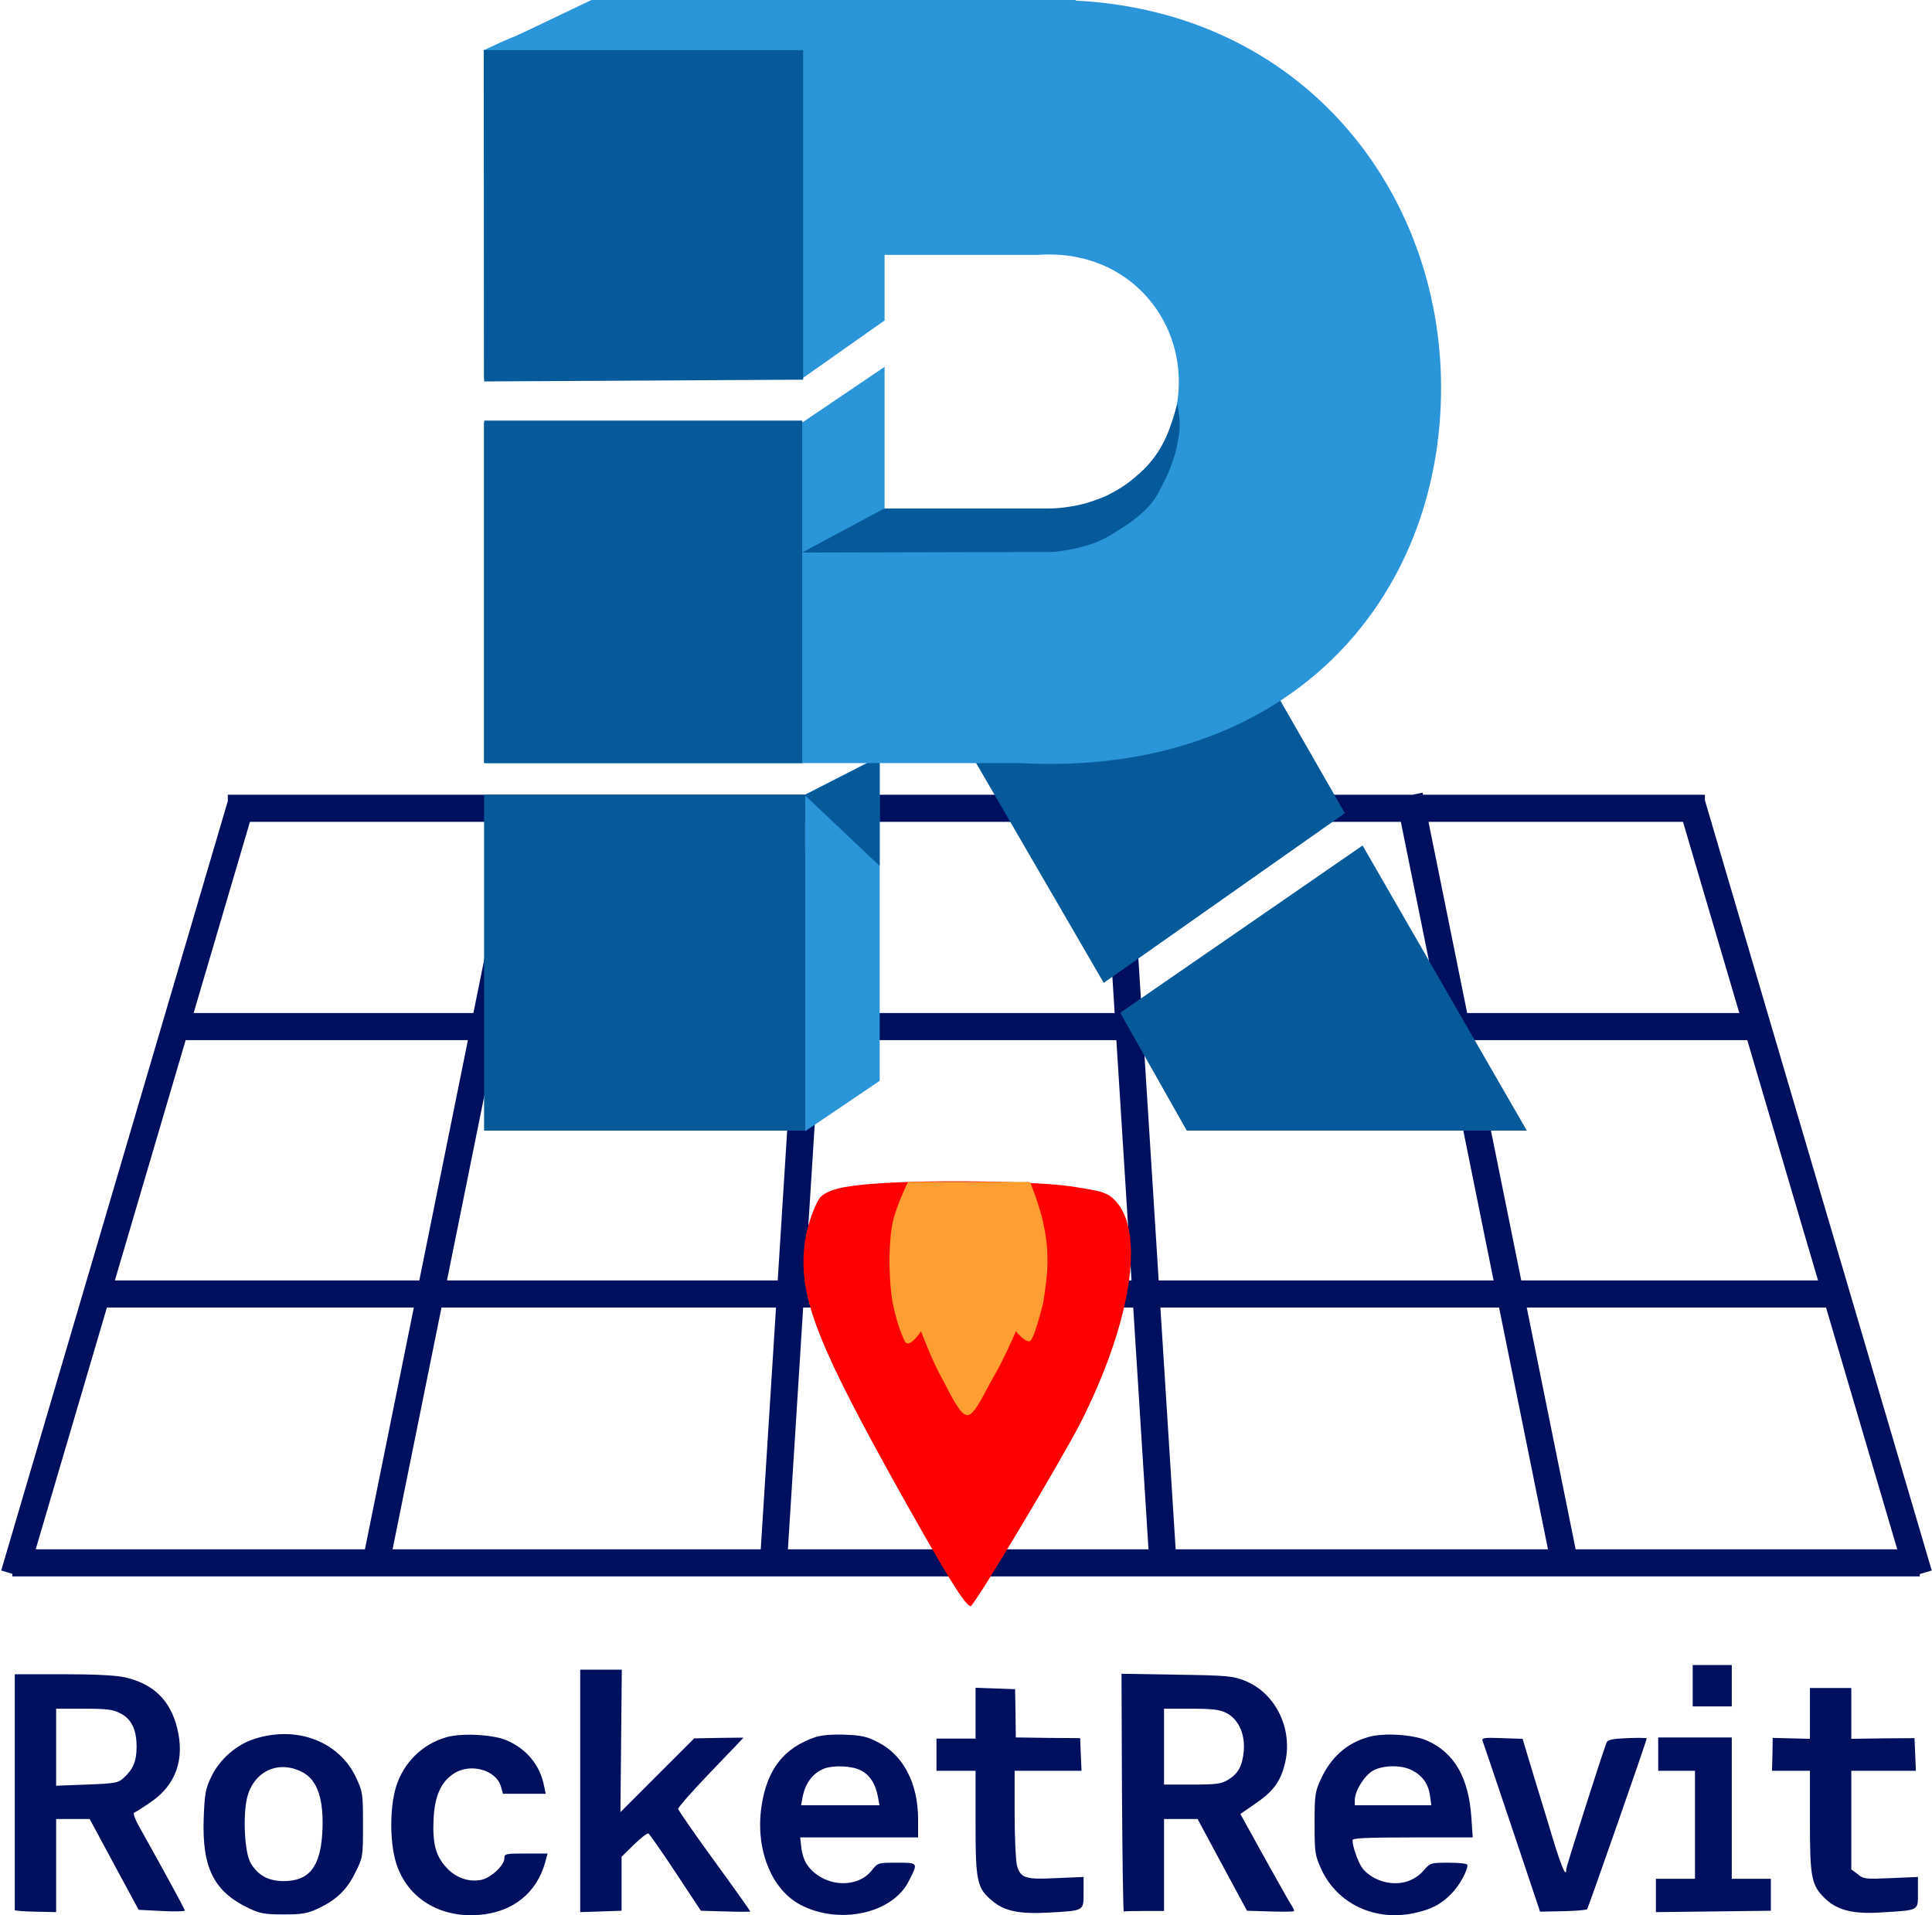 <svg width="1497" height="1484" viewBox="0 0 1497 1484" fill="none" xmlns="http://www.w3.org/2000/svg">
<path d="M1311.58 1306.17V1322.2H1326.71H1341.85V1306.17V1290.14H1326.71H1311.58V1306.17Z" fill="#00105E"/>
<path d="M449.569 1387.56V1481.6L465.598 1481.07L481.627 1480.53V1459.52V1438.68L491.245 1429.24C496.588 1424.08 501.575 1420.16 502.465 1420.69C503.356 1421.23 512.973 1434.94 523.659 1451.15L543.072 1480.53L562.307 1481.07C572.815 1481.42 581.364 1481.42 581.364 1481.07C581.364 1480.71 568.897 1463.08 553.58 1442.06C538.263 1421.05 525.618 1402.7 525.44 1401.63C525.44 1400.39 536.66 1387.56 550.73 1372.96C564.622 1358.53 576.021 1346.6 576.021 1346.42C576.021 1346.42 567.472 1346.42 556.964 1346.6L537.907 1346.96L509.411 1375.45L480.737 1404.13L481.271 1348.92L481.806 1293.71H465.598H449.569V1387.56Z" fill="#00105E"/>
<path d="M11.442 1388.1C11.442 1437.97 11.442 1479.46 11.442 1480C11.442 1480.53 18.566 1481.07 27.471 1481.25L43.501 1481.6V1445.45V1409.47H56.502H69.503L88.382 1444.56L107.439 1479.82L125.249 1480.71C135.222 1481.25 143.237 1481.07 143.237 1480.35C143.237 1479.29 124.714 1445.45 109.041 1417.49C104.589 1409.83 102.808 1404.84 104.055 1404.48C105.123 1404.13 111.001 1400.39 116.878 1396.29C136.291 1383.11 143.415 1362.99 137.181 1338.59C131.838 1317.39 118.837 1304.75 97.109 1299.76C90.519 1298.16 74.49 1297.27 49.378 1297.27H11.442V1388.1ZM93.191 1327.54C101.739 1331.82 105.836 1340.01 105.836 1353.37C105.836 1364.41 103.342 1370.64 96.04 1377.41C91.588 1381.51 89.807 1381.87 67.366 1382.76L43.501 1383.65V1353.73V1323.98H64.873C82.683 1323.98 87.491 1324.52 93.191 1327.54Z" fill="#00105E"/>
<path d="M869.352 1389.34C869.708 1440.1 870.243 1481.42 870.777 1481.07C871.311 1480.89 878.435 1480.71 886.806 1480.71H901.945V1445.09V1409.47H914.946H927.947L947.004 1444.91L966.239 1480.53L984.049 1481.07C994.023 1481.42 1002.22 1481.24 1002.57 1480.89C1002.93 1480.53 1002.22 1478.57 1000.79 1476.44C999.366 1474.48 989.926 1457.56 979.597 1439.03L961.074 1405.55L971.938 1398.07C986.186 1388.45 992.064 1380.8 995.447 1367.08C1002.39 1340.37 988.68 1311.87 964.458 1302.25C955.375 1298.69 950.922 1298.16 911.74 1297.62L868.996 1296.91L869.352 1389.34ZM950.032 1327.19C959.471 1331.82 964.814 1343.39 963.746 1356.57C962.677 1368.33 959.471 1374.38 951.279 1379.19C946.47 1382.22 942.195 1382.76 923.851 1382.76H901.945V1353.37V1323.98H922.961C939.168 1323.98 945.223 1324.69 950.032 1327.19Z" fill="#00105E"/>
<path d="M755.902 1327.54V1347.14H740.764H725.625V1359.6V1372.07H740.764H755.902V1412.5C755.902 1458.45 756.971 1463.08 769.26 1473.23C778.699 1480.89 789.919 1483.2 812.716 1481.96C840.322 1480.36 839.609 1480.89 839.609 1466.46V1454.35L818.593 1455.24C794.372 1456.49 790.81 1455.24 787.96 1445.45C787.07 1441.89 786.179 1423.9 786.179 1405.37V1372.07H812.004H838.006L837.472 1359.42L836.938 1346.78L812.004 1346.6L787.07 1346.25L786.892 1327.54L786.535 1308.84L771.219 1308.31L755.902 1307.78V1327.54Z" fill="#00105E"/>
<path d="M1402.41 1327.72V1347.31L1387.98 1346.96L1373.56 1346.6L1373.38 1359.25L1373.02 1372.07H1387.8H1402.41V1410.54C1402.41 1454.35 1403.48 1460.41 1413.45 1470.38C1423.25 1480.18 1435.71 1483.38 1458.51 1481.78C1487.36 1480 1486.11 1480.71 1486.11 1466.46V1454.35L1465.28 1455.24C1445.51 1456.13 1443.9 1455.96 1439.45 1452.22L1434.47 1448.48V1410.18V1372.07H1459.4H1484.51L1483.98 1359.42L1483.44 1346.78L1459.04 1346.96L1434.47 1347.31V1327.54V1307.95H1418.44H1402.41V1327.72Z" fill="#00105E"/>
<path d="M197.38 1347.31C183.132 1351.77 170.13 1363.16 163.541 1377.06C159.266 1385.96 158.554 1389.88 157.841 1408.76C156.417 1447.41 165.856 1465.93 193.105 1478.75C201.476 1482.67 205.216 1483.38 219.82 1483.38C234.246 1483.38 238.165 1482.67 246.535 1478.75C260.605 1472.16 268.798 1464.33 275.388 1450.79C281.265 1439.03 281.265 1438.5 281.265 1413.92C281.265 1390.06 281.087 1388.45 276.1 1377.77C263.099 1349.45 230.15 1336.81 197.38 1347.31ZM234.246 1373.14C246.179 1379.19 251.166 1394.69 249.741 1420.33C248.138 1446.69 239.411 1457.56 219.82 1457.56C207.888 1457.56 199.873 1453.1 194.174 1443.49C189.365 1435.12 187.94 1405.2 191.859 1391.48C197.558 1371.89 216.258 1363.7 234.246 1373.14Z" fill="#00105E"/>
<path d="M345.915 1346.07C327.214 1351.41 312.788 1365.66 306.911 1384.36C301.924 1400.74 301.924 1427.28 306.911 1443.49C315.46 1470.74 340.572 1486.23 371.383 1483.74C397.386 1481.6 415.909 1466.82 422.498 1442.78L424.279 1436.19H407.538C391.687 1436.19 390.796 1436.36 390.796 1439.93C390.796 1445.45 380.11 1455.24 372.63 1456.67C362.835 1458.45 352.861 1454.89 345.737 1446.87C337.544 1437.97 335.051 1428.35 335.941 1409.47C336.832 1391.84 341.463 1380.97 351.436 1374.38C364.081 1365.84 384.207 1371.18 388.125 1384.18L389.728 1389.88H406.291H422.854L421.608 1384C418.58 1367.97 408.25 1355.33 392.755 1348.56C382.248 1343.93 357.67 1342.68 345.915 1346.07Z" fill="#00105E"/>
<path d="M632.122 1345.89C607.544 1354.08 594.365 1370.82 590.09 1399.32C585.104 1432.27 597.392 1463.61 619.833 1475.72C649.754 1491.75 691.43 1482.85 704.075 1457.74C711.555 1443.13 711.733 1443.31 694.992 1443.31C680.387 1443.31 680.209 1443.31 675.4 1449.37C663.29 1464.5 636.218 1461.65 624.82 1444.02C623.217 1441.71 621.436 1436.19 620.902 1431.73L620.011 1423.72H665.783H711.377V1409.65C711.377 1381.87 699.978 1359.96 680.387 1349.99C671.838 1345.53 667.742 1344.64 654.741 1344.11C645.301 1343.75 636.396 1344.46 632.122 1345.89ZM666.852 1371.71C673.798 1375.1 678.428 1382.22 680.209 1392.02L681.456 1398.79H651.001H620.724L621.792 1392.91C623.929 1381.69 629.629 1374.03 638.356 1370.47C645.48 1367.62 660.084 1368.15 666.852 1371.71Z" fill="#00105E"/>
<path d="M1060.45 1345.89C1043.71 1350.52 1031.42 1361.38 1023.59 1378.3C1018.96 1388.28 1018.6 1390.41 1018.6 1413.03C1018.6 1435.83 1018.96 1437.61 1023.77 1448.3C1036.05 1475.01 1064.91 1488.73 1095.18 1482.49C1108.9 1479.64 1116.73 1475.55 1124.93 1467C1130.98 1460.76 1137.04 1449.72 1137.04 1445.09C1137.04 1444.02 1131.34 1443.31 1122.61 1443.31C1108.72 1443.31 1108.19 1443.49 1103.55 1448.83C1094.83 1459.34 1080.22 1462.19 1066.51 1455.95C1062.41 1454.17 1057.6 1450.26 1055.65 1447.58C1052.26 1442.78 1047.99 1430.84 1047.99 1425.86C1047.99 1424.25 1058.5 1423.72 1094.47 1423.72H1141.13L1140.07 1408.05C1137.93 1377.23 1126.89 1358.18 1105.87 1348.74C1095.01 1343.93 1072.39 1342.5 1060.45 1345.89ZM1094.12 1371.71C1102.13 1375.81 1106.76 1382.22 1108.01 1391.3L1109.08 1398.78H1079.33H1049.77V1394.69C1049.77 1387.56 1057.43 1375.45 1064.02 1371.89C1071.85 1367.62 1086.1 1367.44 1094.12 1371.71Z" fill="#00105E"/>
<path d="M1148.79 1348.92C1149.33 1350.34 1159.66 1380.8 1171.59 1416.42L1193.32 1481.25L1210.95 1480.89C1220.75 1480.71 1229.29 1480 1229.83 1479.29C1230.72 1478.04 1275.96 1348.74 1275.96 1346.96C1275.96 1346.6 1269.19 1346.42 1261 1346.78C1248.88 1347.31 1245.68 1348.03 1244.79 1350.34C1241.4 1358.89 1213.62 1446.34 1213.62 1448.12C1213.62 1456.31 1209.35 1445.63 1199.55 1412.5C1193.14 1391.84 1186.19 1368.51 1183.88 1361.03L1179.78 1347.31L1163.75 1346.78C1150.04 1346.24 1147.9 1346.6 1148.79 1348.92Z" fill="#00105E"/>
<path d="M1284.86 1359.07V1372.07H1299.11H1313.36V1413.92V1455.78H1298.22H1283.08V1468.6V1481.6L1327.61 1481.07L1372.13 1480.53V1468.24V1455.78H1356.99H1341.85V1400.92V1346.25H1313.36H1284.86V1359.07Z" fill="#00105E"/>
<path d="M1097.3 622.304H1314.54V628.416L1316.54 627.828L1488.73 1212.5L1481.05 1214.77V1214.98H16.047V1214.58L9 1212.5L181.187 627.828L183.03 628.371V622.304H1095.11L1097.21 621.879L1097.3 622.304ZM1175.04 1006.63L1215.48 1206.56L1213.38 1206.98H1478.76L1419.75 1006.63H1175.04ZM18.967 1206.98H288.08L328.604 1006.63H79.907V1000.05L18.967 1206.98ZM296.241 1206.98H595.565L608.209 1006.63H336.767L296.241 1206.98ZM603.581 1206.98H896.829L884.186 1006.63H616.225L603.581 1206.98ZM904.845 1206.98H1207.4L1166.87 1006.63H892.201L904.845 1206.98ZM1173.42 998.628H1417.4L1358.74 799.437H1133.13L1173.42 998.628ZM80.326 998.628H330.223L370.512 799.437H140.456V794.45L80.326 998.628ZM338.385 998.628H608.714L621.284 799.437H378.674L338.385 998.628ZM616.729 998.628H883.681L871.11 799.437H629.3L616.729 998.628ZM891.696 998.628H1165.26L1124.97 799.437H879.126L891.696 998.628ZM1098.92 630.304L1131.51 791.437H1356.38L1308.93 630.304H1098.92ZM141.343 791.437H372.13L404.722 630.304H188.797L141.343 791.437ZM380.292 791.437H621.789L631.958 630.304H412.884L380.292 791.437ZM629.805 791.437H870.605L860.437 630.304H639.973L629.805 791.437ZM878.621 791.437H1123.35L1090.76 630.304H868.452L878.621 791.437Z" fill="black"/>
<path d="M1097.3 622.304L1090.93 623.593L1091.98 628.804H1097.3V622.304ZM1314.54 622.304H1321.04V615.804H1314.54V622.304ZM1314.54 628.416H1308.04V637.104L1316.38 634.652L1314.54 628.416ZM1316.54 627.828L1322.77 625.992L1320.94 619.758L1314.7 621.592L1316.54 627.828ZM1488.73 1212.5L1490.56 1218.74L1496.8 1216.9L1494.96 1210.67L1488.73 1212.5ZM1481.05 1214.77L1479.21 1208.53L1474.55 1209.9V1214.77H1481.05ZM1481.05 1214.98V1221.48H1487.55V1214.98H1481.05ZM16.047 1214.98H9.547V1221.48H16.047V1214.98ZM16.047 1214.58H22.547V1209.72L17.883 1208.34L16.047 1214.58ZM9 1212.5L2.765 1210.67L0.928 1216.9L7.164 1218.74L9 1212.5ZM181.187 627.828L183.023 621.593L176.788 619.757L174.951 625.992L181.187 627.828ZM183.03 628.371L181.194 634.606L189.53 637.061V628.371H183.03ZM183.03 622.304V615.804H176.53V622.304H183.03ZM1095.11 622.304V628.804H1095.76L1096.4 628.675L1095.11 622.304ZM1097.21 621.879L1103.59 620.59L1102.3 614.22L1095.93 615.508L1097.21 621.879ZM1175.04 1006.63V1000.13H1167.09L1168.67 1007.92L1175.04 1006.63ZM1215.48 1206.56L1216.76 1212.93L1223.14 1211.64L1221.85 1205.27L1215.48 1206.56ZM1213.38 1206.98L1212.09 1200.61L1213.38 1213.48V1206.98ZM1478.76 1206.98V1213.48H1487.45L1484.99 1205.14L1478.76 1206.98ZM1419.75 1006.63L1425.99 1004.79L1424.62 1000.13H1419.75V1006.63ZM18.967 1206.98L12.732 1205.14L10.277 1213.48H18.967V1206.98ZM288.08 1206.98V1213.48H293.397L294.451 1208.27L288.08 1206.98ZM328.604 1006.63L334.975 1007.92L336.551 1000.13H328.604V1006.63ZM79.907 1006.63H73.407V1013.13H79.907V1006.63ZM79.907 1000.05H86.407L73.672 998.214L79.907 1000.05ZM296.241 1206.98L289.87 1205.69L288.295 1213.48H296.241V1206.98ZM595.565 1206.98V1213.48H601.668L602.053 1207.39L595.565 1206.98ZM608.209 1006.63L614.696 1007.04L615.132 1000.13H608.209V1006.63ZM336.767 1006.63V1000.13H331.45L330.396 1005.34L336.767 1006.63ZM603.581 1206.98L597.094 1206.57L596.658 1213.48H603.581V1206.98ZM896.829 1206.98V1213.48H903.752L903.316 1206.57L896.829 1206.98ZM884.186 1006.63L890.673 1006.22L890.288 1000.13H884.186V1006.63ZM616.225 1006.63V1000.13H610.122L609.738 1006.22L616.225 1006.63ZM904.845 1206.98L898.358 1207.39L898.742 1213.48H904.845V1206.98ZM1207.4 1206.98V1213.48H1215.34L1213.77 1205.69L1207.4 1206.98ZM1166.87 1006.63L1173.25 1005.34L1172.19 1000.13H1166.87V1006.63ZM892.201 1006.63V1000.13H885.278L885.714 1007.04L892.201 1006.63ZM1173.42 998.628L1167.05 999.917L1168.1 1005.13H1173.42V998.628ZM1417.4 998.628V1005.13H1426.09L1423.63 996.792L1417.4 998.628ZM1358.74 799.437L1364.97 797.6L1363.6 792.937H1358.74V799.437ZM1133.13 799.437V792.937H1125.18L1126.76 800.725L1133.13 799.437ZM80.326 998.628L74.091 996.792L71.636 1005.13H80.326V998.628ZM330.223 998.628V1005.13H335.54L336.594 999.917L330.223 998.628ZM370.512 799.437L376.883 800.725L378.458 792.937H370.512V799.437ZM140.456 799.437H133.956V805.937H140.456V799.437ZM140.456 794.45H146.956L134.221 792.614L140.456 794.45ZM338.385 998.628L332.014 997.339L330.438 1005.13H338.385V998.628ZM608.714 998.628V1005.13H614.817L615.201 999.037L608.714 998.628ZM621.284 799.437L627.771 799.846L628.207 792.937H621.284V799.437ZM378.674 799.437V792.937H373.357L372.303 798.148L378.674 799.437ZM616.729 998.628L610.242 998.219L609.806 1005.13H616.729V998.628ZM883.681 998.628V1005.13H890.604L890.168 998.219L883.681 998.628ZM871.11 799.437L877.597 799.027L877.213 792.937H871.11V799.437ZM629.3 799.437V792.937H623.197L622.813 799.027L629.3 799.437ZM891.696 998.628L885.209 999.037L885.594 1005.13H891.696V998.628ZM1165.26 998.628V1005.13H1173.2L1171.63 997.339L1165.26 998.628ZM1124.97 799.437L1131.34 798.148L1130.28 792.937H1124.97V799.437ZM879.126 799.437V792.937H872.203L872.639 799.846L879.126 799.437ZM1098.92 630.304V623.804H1090.97L1092.55 631.592L1098.92 630.304ZM1131.51 791.437L1125.14 792.725L1126.19 797.937H1131.51V791.437ZM1356.38 791.437V797.937H1365.07L1362.62 789.6L1356.38 791.437ZM1308.93 630.304L1315.16 628.467L1313.79 623.804H1308.93V630.304ZM141.343 791.437L135.108 789.6L132.652 797.937H141.343V791.437ZM372.13 791.437V797.937H377.447L378.501 792.725L372.13 791.437ZM404.722 630.304L411.093 631.592L412.668 623.804H404.722V630.304ZM188.797 630.304V623.804H183.935L182.562 628.467L188.797 630.304ZM380.292 791.437L373.921 790.148L372.346 797.937H380.292V791.437ZM621.789 791.437V797.937H627.892L628.276 791.846L621.789 791.437ZM631.958 630.304L638.445 630.713L638.881 623.804H631.958V630.304ZM412.884 630.304V623.804H407.567L406.513 629.015L412.884 630.304ZM629.805 791.437L623.318 791.027L622.882 797.937H629.805V791.437ZM870.605 791.437V797.937H877.529L877.093 791.027L870.605 791.437ZM860.437 630.304L866.924 629.894L866.539 623.804H860.437V630.304ZM639.973 630.304V623.804H633.87L633.486 629.894L639.973 630.304ZM878.621 791.437L872.134 791.846L872.518 797.937H878.621V791.437ZM1123.35 791.437V797.937H1131.29L1129.72 790.148L1123.35 791.437ZM1090.76 630.304L1097.13 629.015L1096.07 623.804H1090.76V630.304ZM868.452 630.304V623.804H861.529L861.965 630.713L868.452 630.304ZM1097.3 622.304V628.804H1314.54V622.304V615.804H1097.3V622.304ZM1314.54 622.304H1308.04V628.416H1314.54H1321.04V622.304H1314.54ZM1314.54 628.416L1316.38 634.652L1318.37 634.064L1316.54 627.828L1314.7 621.592L1312.71 622.18L1314.54 628.416ZM1316.54 627.828L1310.3 629.664L1482.49 1214.34L1488.73 1212.5L1494.96 1210.67L1322.77 625.992L1316.54 627.828ZM1488.73 1212.5L1486.89 1206.27L1479.21 1208.53L1481.05 1214.77L1482.89 1221L1490.56 1218.74L1488.73 1212.5ZM1481.05 1214.77H1474.55V1214.98H1481.05H1487.55V1214.77H1481.05ZM1481.05 1214.98V1208.48H16.047V1214.98V1221.48H1481.05V1214.98ZM16.047 1214.98H22.547V1214.58H16.047H9.547V1214.98H16.047ZM16.047 1214.58L17.883 1208.34L10.836 1206.27L9 1212.5L7.164 1218.74L14.211 1220.82L16.047 1214.58ZM9 1212.5L15.235 1214.34L187.422 629.664L181.187 627.828L174.951 625.992L2.765 1210.67L9 1212.5ZM181.187 627.828L179.35 634.063L181.194 634.606L183.03 628.371L184.867 622.136L183.023 621.593L181.187 627.828ZM183.03 628.371H189.53V622.304H183.03H176.53V628.371H183.03ZM183.03 622.304V628.804H1095.11V622.304V615.804H183.03V622.304ZM1095.11 622.304L1096.4 628.675L1098.5 628.25L1097.21 621.879L1095.93 615.508L1093.83 615.933L1095.11 622.304ZM1097.21 621.879L1090.84 623.168L1090.93 623.593L1097.3 622.304L1103.67 621.015L1103.59 620.59L1097.21 621.879ZM1175.04 1006.63L1168.67 1007.92L1209.1 1207.85L1215.48 1206.56L1221.85 1205.27L1181.41 1005.34L1175.04 1006.63ZM1215.48 1206.56L1214.19 1200.19L1212.09 1200.61L1213.38 1206.98L1214.67 1213.35L1216.76 1212.93L1215.48 1206.56ZM1213.38 1206.98V1213.48H1478.76V1206.98V1200.48H1213.38V1206.98ZM1478.76 1206.98L1484.99 1205.14L1425.99 1004.79L1419.75 1006.63L1413.52 1008.46L1472.52 1208.82L1478.76 1206.98ZM1419.75 1006.63V1000.13H1175.04V1006.63V1013.13H1419.75V1006.63ZM18.967 1206.98V1213.48H288.08V1206.98V1200.48H18.967V1206.98ZM288.08 1206.98L294.451 1208.27L334.975 1007.92L328.604 1006.63L322.234 1005.34L281.709 1205.69L288.08 1206.98ZM328.604 1006.63V1000.13H79.907V1006.63V1013.13H328.604V1006.63ZM79.907 1006.63H86.407V1000.05H79.907H73.407V1006.63H79.907ZM79.907 1000.05L73.672 998.214L12.732 1205.14L18.967 1206.98L25.202 1208.82L86.142 1001.89L79.907 1000.05ZM296.241 1206.98V1213.48H595.565V1206.98V1200.48H296.241V1206.98ZM595.565 1206.98L602.053 1207.39L614.696 1007.04L608.209 1006.63L601.722 1006.22L589.078 1206.57L595.565 1206.98ZM608.209 1006.63V1000.13H336.767V1006.63V1013.13H608.209V1006.63ZM336.767 1006.63L330.396 1005.34L289.87 1205.69L296.241 1206.98L302.612 1208.27L343.138 1007.92L336.767 1006.63ZM603.581 1206.98V1213.48H896.829V1206.98V1200.48H603.581V1206.98ZM896.829 1206.98L903.316 1206.57L890.673 1006.22L884.186 1006.63L877.698 1007.04L890.342 1207.39L896.829 1206.98ZM884.186 1006.63V1000.13H616.225V1006.63V1013.13H884.186V1006.63ZM616.225 1006.63L609.738 1006.22L597.094 1206.57L603.581 1206.98L610.068 1207.39L622.712 1007.04L616.225 1006.63ZM904.845 1206.98V1213.48H1207.4V1206.98V1200.48H904.845V1206.98ZM1207.4 1206.98L1213.77 1205.69L1173.25 1005.34L1166.87 1006.63L1160.5 1007.92L1201.03 1208.27L1207.4 1206.98ZM1166.87 1006.63V1000.13H892.201V1006.63V1013.13H1166.87V1006.63ZM892.201 1006.63L885.714 1007.04L898.358 1207.39L904.845 1206.98L911.332 1206.57L898.688 1006.22L892.201 1006.63ZM1173.42 998.628V1005.13H1417.4V998.628V992.128H1173.42V998.628ZM1417.4 998.628L1423.63 996.792L1364.97 797.6L1358.74 799.437L1352.5 801.273L1411.16 1000.46L1417.4 998.628ZM1358.74 799.437V792.937H1133.13V799.437V805.937H1358.74V799.437ZM1133.13 799.437L1126.76 800.725L1167.05 999.917L1173.42 998.628L1179.79 997.339L1139.5 798.148L1133.13 799.437ZM80.326 998.628V1005.13H330.223V998.628V992.128H80.326V998.628ZM330.223 998.628L336.594 999.917L376.883 800.725L370.512 799.437L364.141 798.148L323.852 997.339L330.223 998.628ZM370.512 799.437V792.937H140.456V799.437V805.937H370.512V799.437ZM140.456 799.437H146.956V794.45H140.456H133.956V799.437H140.456ZM140.456 794.45L134.221 792.614L74.091 996.792L80.326 998.628L86.561 1000.46L146.691 796.286L140.456 794.45ZM338.385 998.628V1005.13H608.714V998.628V992.128H338.385V998.628ZM608.714 998.628L615.201 999.037L627.771 799.846L621.284 799.437L614.797 799.027L602.227 998.219L608.714 998.628ZM621.284 799.437V792.937H378.674V799.437V805.937H621.284V799.437ZM378.674 799.437L372.303 798.148L332.014 997.339L338.385 998.628L344.756 999.917L385.045 800.725L378.674 799.437ZM616.729 998.628V1005.13H883.681V998.628V992.128H616.729V998.628ZM883.681 998.628L890.168 998.219L877.597 799.027L871.11 799.437L864.623 799.846L877.194 999.037L883.681 998.628ZM871.11 799.437V792.937H629.3V799.437V805.937H871.11V799.437ZM629.3 799.437L622.813 799.027L610.242 998.219L616.729 998.628L623.217 999.037L635.787 799.846L629.3 799.437ZM891.696 998.628V1005.13H1165.26V998.628V992.128H891.696V998.628ZM1165.26 998.628L1171.63 997.339L1131.34 798.148L1124.97 799.437L1118.6 800.725L1158.88 999.917L1165.26 998.628ZM1124.97 799.437V792.937H879.126V799.437V805.937H1124.97V799.437ZM879.126 799.437L872.639 799.846L885.209 999.037L891.696 998.628L898.183 998.219L885.613 799.027L879.126 799.437ZM1098.92 630.304L1092.55 631.592L1125.14 792.725L1131.51 791.437L1137.88 790.148L1105.29 629.015L1098.92 630.304ZM1131.51 791.437V797.937H1356.38V791.437V784.937H1131.51V791.437ZM1356.38 791.437L1362.62 789.6L1315.16 628.467L1308.93 630.304L1302.69 632.14L1350.15 793.273L1356.38 791.437ZM1308.93 630.304V623.804H1098.92V630.304V636.804H1308.93V630.304ZM141.343 791.437V797.937H372.13V791.437V784.937H141.343V791.437ZM372.13 791.437L378.501 792.725L411.093 631.592L404.722 630.304L398.351 629.015L365.759 790.148L372.13 791.437ZM404.722 630.304V623.804H188.797V630.304V636.804H404.722V630.304ZM188.797 630.304L182.562 628.467L135.108 789.6L141.343 791.437L147.578 793.273L195.032 632.14L188.797 630.304ZM380.292 791.437V797.937H621.789V791.437V784.937H380.292V791.437ZM621.789 791.437L628.276 791.846L638.445 630.713L631.958 630.304L625.471 629.894L615.302 791.027L621.789 791.437ZM631.958 630.304V623.804H412.884V630.304V636.804H631.958V630.304ZM412.884 630.304L406.513 629.015L373.921 790.148L380.292 791.437L386.663 792.725L419.255 631.592L412.884 630.304ZM629.805 791.437V797.937H870.605V791.437V784.937H629.805V791.437ZM870.605 791.437L877.093 791.027L866.924 629.894L860.437 630.304L853.949 630.713L864.118 791.846L870.605 791.437ZM860.437 630.304V623.804H639.973V630.304V636.804H860.437V630.304ZM639.973 630.304L633.486 629.894L623.318 791.027L629.805 791.437L636.292 791.846L646.46 630.713L639.973 630.304ZM878.621 791.437V797.937H1123.35V791.437V784.937H878.621V791.437ZM1123.35 791.437L1129.72 790.148L1097.13 629.015L1090.76 630.304L1084.39 631.592L1116.98 792.725L1123.35 791.437ZM1090.76 630.304V623.804H868.452V630.304V636.804H1090.76V630.304ZM868.452 630.304L861.965 630.713L872.134 791.846L878.621 791.437L885.108 791.027L874.939 629.894L868.452 630.304Z" fill="#00105E"/>
<path d="M623.677 962.218C618.393 1001.19 630.612 1035.21 686.428 1136.6C732.335 1219.5 749.508 1247.24 752.481 1244.27C758.756 1237.99 822.167 1131.65 837.029 1102.91C874.349 1029.26 886.239 962.549 867.744 934.806C859.487 923.247 854.588 923.247 830.148 919.284C799.103 914.66 694.291 913.339 657.962 919.284C645.742 920.935 638.898 924.383 635.925 927.355C632.953 930.327 625.989 946.035 623.677 962.218Z" fill="#FF0000"/>
<path d="M713.676 1031.52C713.676 1031.52 704.385 1045.87 701.007 1039.12C697.629 1032.36 694.047 1021.43 691.716 1009.56C689.295 997.219 689.183 977.462 689.183 977.462C689.183 977.462 689.162 958.694 691.716 947.056C694.514 934.311 703.541 915.806 703.541 915.806H798.136C798.136 915.806 805.616 934.504 808.271 947.056C810.744 958.744 811.581 965.515 811.65 977.462C811.723 990.064 808.271 1009.56 808.271 1009.56C808.271 1009.56 801.515 1037.43 798.136 1039.12C794.758 1040.81 787.156 1031.52 787.156 1031.52C787.156 1031.52 777.896 1053.18 770.264 1066.14C762.932 1078.6 755.062 1097.39 749.149 1096.55C743.237 1095.71 735.75 1078.65 728.879 1066.14C721.768 1053.2 713.676 1031.52 713.676 1031.52Z" fill="#FF9F31"/>
<path d="M742.636 567.621L988.616 536.873L1042.07 630.062L855.219 761.567L742.636 567.621Z" fill="#065A9A"/>
<rect x="375.084" y="38.789" width="246.927" height="254.495" fill="#065A9A"/>
<rect x="375.084" y="327.344" width="246.927" height="263.956" fill="#065A9A"/>
<path d="M375.084 615.789H623.903V876.07H375.084V615.789Z" fill="#065A9A"/>
<path d="M867.991 784.747L1055.79 655.134L1183.04 876.043H919.553L867.991 784.747Z" fill="#065A9A"/>
<path d="M833.394 0.46C1010.23 9.449 1116.61 148.643 1116.61 300.402C1116.61 465.498 997.327 602.401 790.448 591.3H375.951C375.951 493.537 375.762 409.07 375.561 327.06H622.137L623.025 326.458L685.41 284.256V295.097C685.408 295.351 685.404 295.606 685.404 295.86C685.404 296.115 685.408 296.369 685.41 296.623V394.112H798.162C800.282 394.205 802.418 394.253 804.565 394.253C809.569 394.487 814.438 394.433 819.164 394.112H820.556V394.009C877.6 389.477 913.409 345.693 913.409 295.86C913.409 241.52 869.883 193 804.565 197.469H685.41V248.312L683.382 249.742L621.838 293.103L375.536 294.516H375.481C375.278 211.977 375.085 130.481 375.085 38.789C396.851 28.387 392.505 31.422 410.896 22.633L435.267 10.986L458.257 0H833.394V0.46Z" fill="#2A95D9"/>
<path d="M623.903 876.517V615.754L681.614 586.07V837.461L623.903 876.517Z" fill="#2A95D9"/>
<path d="M681.614 671L623.5 616L671.963 591.304L681.614 591.304V671Z" fill="#065A9A"/>
<path d="M375.17 325.889H621.632V591.099H375.17V325.889Z" fill="#065A9A"/>
<path d="M374.829 38.861H622.314V294.186L375.17 295.55L374.829 38.861Z" fill="#065A9A"/>
<path d="M685.148 394.015C664.45 405.079 622.768 427.396 621.631 428.155L816.922 427.68C816.922 427.68 829.796 426.081 837.779 423.887C844.214 422.118 847.856 421.039 853.895 418.197C858.923 415.831 861.512 414.039 866.219 411.085C871.743 407.618 874.911 405.723 879.965 401.602L880.187 401.421C885.227 397.313 888.19 394.897 892.29 389.748C896.581 384.357 898.163 380.712 901.296 374.575C904.236 368.815 905.766 365.496 907.932 359.402C909.993 353.602 911 350.266 912.198 344.229C913.503 337.65 914.241 333.865 914.094 327.159C913.971 321.556 912.198 312.935 912.198 312.935C912.198 312.935 909.849 321.686 907.932 327.159C905.681 333.585 904.488 337.267 901.296 343.281C898.286 348.951 896.324 352.038 892.29 357.031C888.012 362.327 885.149 364.947 879.965 369.359C874.918 373.656 871.908 375.914 866.219 379.316C859.894 383.1 856.075 384.842 849.155 387.377C841.44 390.203 836.886 391.298 828.773 392.593C821.44 393.763 817.237 394.015 809.812 394.015H685.148Z" fill="#065A9A"/>
</svg>
